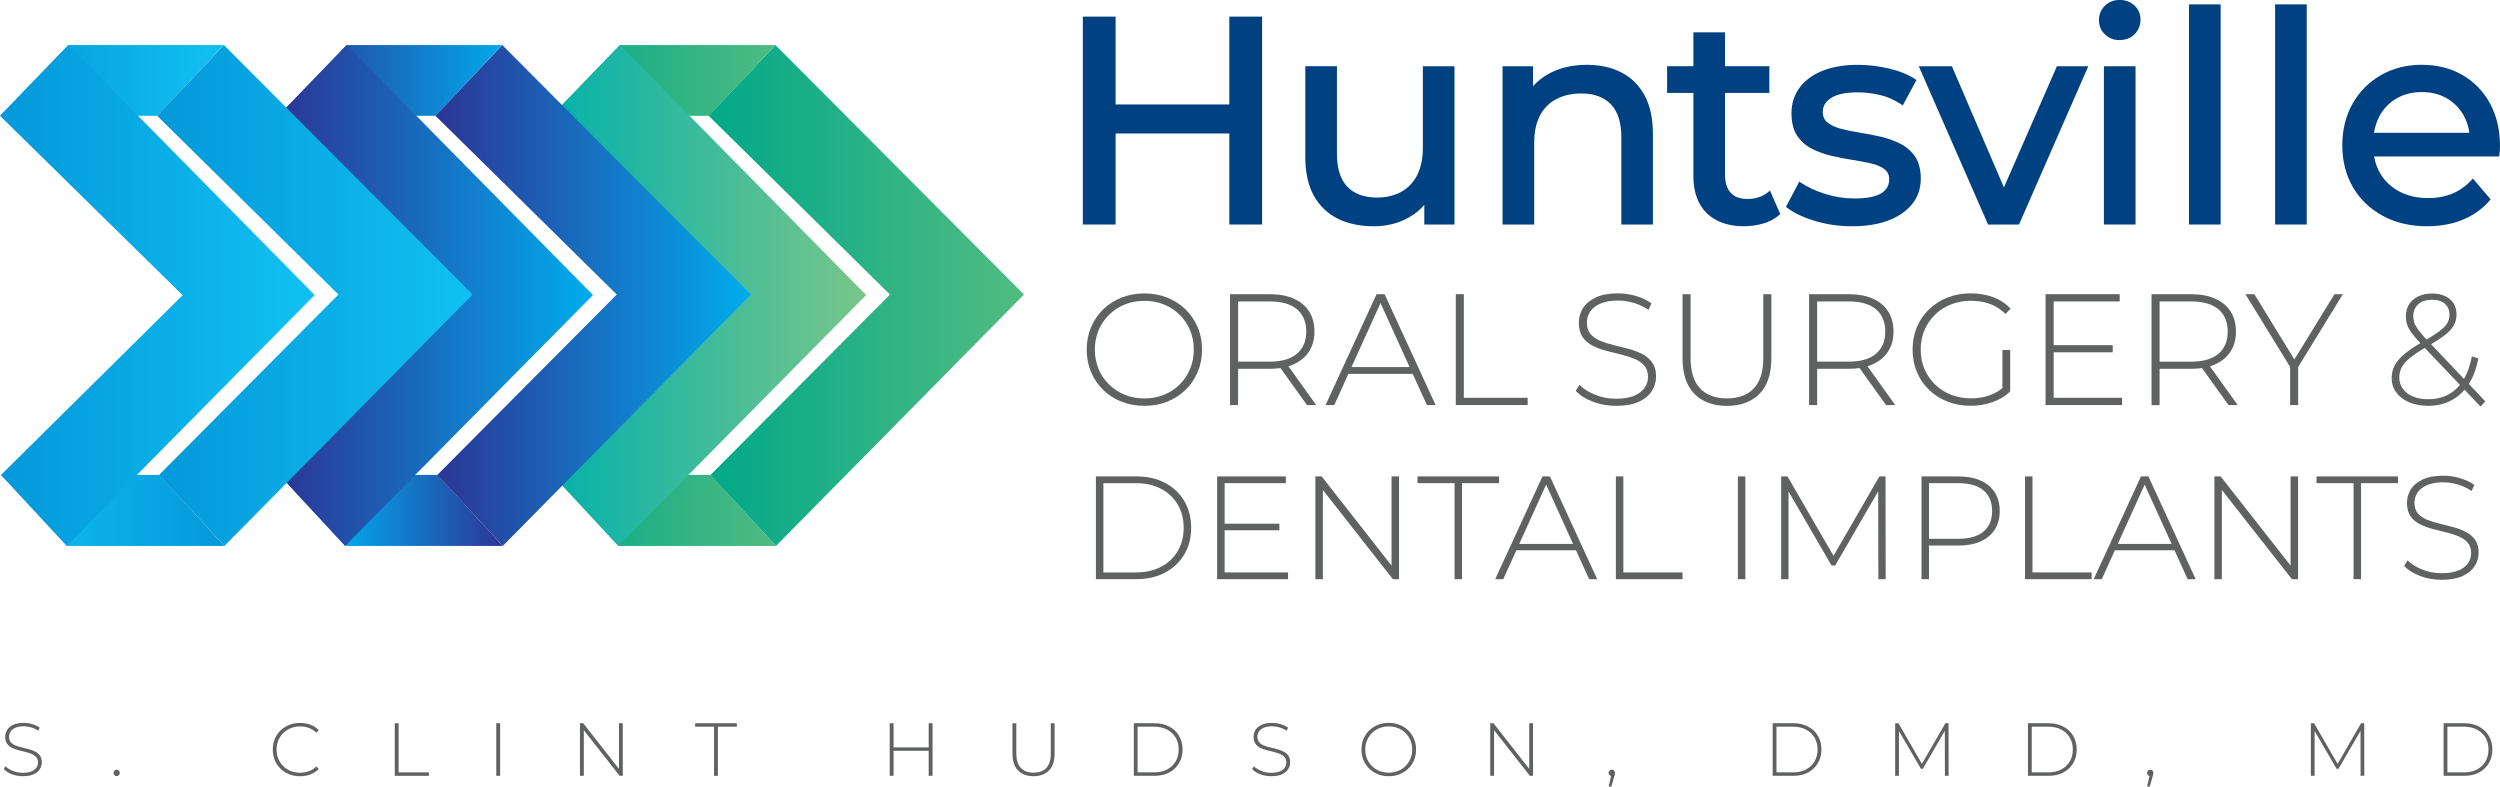 <?xml version="1.0" encoding="UTF-8"?>
<svg id="Layer_2" data-name="Layer 2" xmlns="http://www.w3.org/2000/svg" xmlns:xlink="http://www.w3.org/1999/xlink" viewBox="0 0 657.4 206.84">
  <defs>
    <style>
      .cls-1 {
        fill: #606161;
      }

      .cls-2 {
        fill: url(#linear-gradient-8);
      }

      .cls-3 {
        fill: url(#linear-gradient-7);
      }

      .cls-4 {
        fill: url(#linear-gradient-5);
      }

      .cls-5 {
        fill: url(#linear-gradient-6);
      }

      .cls-6 {
        fill: url(#linear-gradient-9);
      }

      .cls-7 {
        fill: url(#linear-gradient-4);
      }

      .cls-8 {
        fill: url(#linear-gradient-3);
      }

      .cls-9 {
        fill: url(#linear-gradient-2);
      }

      .cls-10 {
        fill: url(#linear-gradient);
      }

      .cls-11 {
        fill: url(#linear-gradient-10);
      }

      .cls-12 {
        fill: url(#linear-gradient-11);
      }

      .cls-13 {
        fill: url(#linear-gradient-12);
      }

      .cls-14 {
        fill: #004281;
      }
    </style>
    <linearGradient id="linear-gradient" x1="145.1" y1="21.15" x2="203.87" y2="21.15" gradientUnits="userSpaceOnUse">
      <stop offset="0" stop-color="#04a989"/>
      <stop offset="1" stop-color="#4fbb81"/>
    </linearGradient>
    <linearGradient id="linear-gradient-2" x1="145.36" y1="134.22" x2="204.03" y2="134.22" gradientUnits="userSpaceOnUse">
      <stop offset="0" stop-color="#05a989"/>
      <stop offset="1" stop-color="#50bb81"/>
    </linearGradient>
    <linearGradient id="linear-gradient-3" x1="186.35" y1="77.7" x2="269.28" y2="77.7" gradientUnits="userSpaceOnUse">
      <stop offset="0" stop-color="#01a889"/>
      <stop offset="1" stop-color="#52bc81"/>
    </linearGradient>
    <linearGradient id="linear-gradient-4" x1="145.03" y1="77.7" x2="227.77" y2="77.7" gradientUnits="userSpaceOnUse">
      <stop offset="0" stop-color="#05b1aa"/>
      <stop offset="1" stop-color="#7ac68a"/>
    </linearGradient>
    <linearGradient id="linear-gradient-5" x1="73.26" y1="21.15" x2="132.03" y2="21.15" gradientUnits="userSpaceOnUse">
      <stop offset="0" stop-color="#2c3595"/>
      <stop offset="1" stop-color="#02a8ea"/>
    </linearGradient>
    <linearGradient id="linear-gradient-6" x1="73.52" y1="134.22" x2="132.19" y2="134.22" gradientUnits="userSpaceOnUse">
      <stop offset=".25" stop-color="#01acee"/>
      <stop offset="1" stop-color="#2c3595"/>
    </linearGradient>
    <linearGradient id="linear-gradient-7" x1="114.51" y1="77.7" x2="197.45" y2="77.7" gradientUnits="userSpaceOnUse">
      <stop offset="0" stop-color="#2c3595"/>
      <stop offset="1" stop-color="#01acee"/>
    </linearGradient>
    <linearGradient id="linear-gradient-8" x1="73.19" x2="155.93" xlink:href="#linear-gradient-7"/>
    <linearGradient id="linear-gradient-9" x1=".08" y1="21.15" x2="58.84" y2="21.15" gradientUnits="userSpaceOnUse">
      <stop offset="0" stop-color="#0498d9"/>
      <stop offset="1" stop-color="#11c1f3"/>
    </linearGradient>
    <linearGradient id="linear-gradient-10" x1=".34" y1="134.22" x2="59" y2="134.22" gradientUnits="userSpaceOnUse">
      <stop offset="0" stop-color="#11c1f3"/>
      <stop offset="1" stop-color="#0498d9"/>
    </linearGradient>
    <linearGradient id="linear-gradient-11" x1="41.32" y1="77.7" x2="124.26" y2="77.7" xlink:href="#linear-gradient-9"/>
    <linearGradient id="linear-gradient-12" x1="0" y1="77.7" x2="82.75" y2="77.7" xlink:href="#linear-gradient-9"/>
  </defs>
  <g id="Layer_1-2" data-name="Layer 1">
    <g>
      <path class="cls-14" d="M638.28,59.5c-4.41,0-8.35-.92-11.7-2.74-3.36-1.82-6.01-4.36-7.86-7.55-1.85-3.18-2.79-6.87-2.79-10.98s.91-7.8,2.71-10.98c1.8-3.18,4.31-5.71,7.47-7.51,3.15-1.8,6.76-2.71,10.71-2.71s7.59.9,10.67,2.67c3.08,1.78,5.53,4.3,7.28,7.51,1.74,3.2,2.63,6.98,2.63,11.24,0,.31-.01.68-.04,1.1-.03.42-.07.82-.12,1.19l-.06.41h-32.88c.27,1.61.81,3.11,1.61,4.46,1.2,2.04,2.91,3.64,5.07,4.77,2.17,1.14,4.7,1.71,7.53,1.71,2.33,0,4.48-.4,6.38-1.19,1.89-.79,3.58-1.99,5.01-3.56l.36-.4,4.68,5.48-.27.31c-1.88,2.2-4.25,3.89-7.05,5.04-2.78,1.14-5.93,1.72-9.35,1.72ZM649.34,34.91c-.21-1.6-.69-3.09-1.43-4.43-1.08-1.96-2.58-3.51-4.47-4.61-1.89-1.1-4.12-1.66-6.63-1.66s-4.68.56-6.59,1.66c-1.91,1.1-3.42,2.67-4.5,4.65-.72,1.33-1.21,2.81-1.45,4.4h25.06Z"/>
      <rect class="cls-14" x="598.26" y="1.15" width="8.32" height="57.89"/>
      <rect class="cls-14" x="575.62" y="1.15" width="8.32" height="57.89"/>
      <rect class="cls-14" x="553.24" y="17.42" width="8.32" height="41.62"/>
      <path class="cls-14" d="M557.4,10.55c-1.55,0-2.87-.51-3.9-1.52-1.04-1.01-1.56-2.26-1.56-3.72s.53-2.79,1.56-3.8c1.03-1.01,2.35-1.52,3.9-1.52s2.86.5,3.9,1.47c1.04.99,1.57,2.23,1.57,3.68s-.51,2.79-1.52,3.82c-1.01,1.04-2.34,1.56-3.95,1.56Z"/>
      <polygon class="cls-14" points="522.78 59.04 504.56 17.42 513.27 17.42 526.95 49.28 540.88 17.42 549.14 17.42 530.92 59.04 522.78 59.04"/>
      <path class="cls-14" d="M487.05,59.5c-3.41,0-6.69-.47-9.77-1.4-3.09-.93-5.55-2.1-7.33-3.45l-.32-.24,3.51-6.66.44.3c1.69,1.15,3.82,2.13,6.32,2.93,2.5.8,5.08,1.21,7.68,1.21,3.32,0,5.72-.47,7.15-1.38,1.38-.89,2.05-2.08,2.05-3.67,0-1.13-.39-1.99-1.2-2.62-.86-.67-2.03-1.18-3.46-1.52-1.49-.35-3.17-.67-4.99-.95-1.84-.28-3.71-.64-5.56-1.08-1.87-.44-3.61-1.07-5.17-1.88-1.6-.83-2.9-1.99-3.86-3.46-.97-1.48-1.46-3.46-1.46-5.9s.73-4.81,2.17-6.73c1.43-1.9,3.47-3.39,6.08-4.42,2.58-1.01,5.67-1.53,9.19-1.53,2.68,0,5.44.33,8.2.97,2.78.65,5.09,1.59,6.87,2.79l.36.24-3.6,6.67-.44-.29c-1.78-1.19-3.67-2.02-5.6-2.46-1.95-.45-3.93-.68-5.88-.68-3.11,0-5.45.5-6.95,1.49-1.46.96-2.16,2.15-2.16,3.63,0,1.24.4,2.16,1.24,2.81.89.7,2.07,1.25,3.51,1.64,1.48.4,3.16.75,4.97,1.02,1.84.28,3.71.65,5.56,1.08,1.87.44,3.6,1.06,5.13,1.84,1.57.8,2.87,1.94,3.86,3.38,1,1.46,1.5,3.41,1.5,5.79,0,2.55-.76,4.8-2.25,6.67-1.48,1.85-3.59,3.31-6.26,4.33-2.65,1.01-5.86,1.53-9.53,1.53Z"/>
      <path class="cls-14" d="M458.66,59.5c-4.2,0-7.52-1.16-9.85-3.44-2.34-2.28-3.52-5.57-3.52-9.78v-21.85h-6.91v-7.02h6.91v-8.9h8.32v8.9h11.66v7.02h-11.66v21.54c0,2.07.51,3.66,1.52,4.74,1.01,1.09,2.44,1.61,4.37,1.61,2.18,0,4.01-.61,5.45-1.81l.49-.41,2.7,6.2-.27.23c-1.17,1.01-2.59,1.77-4.21,2.24-1.6.47-3.28.71-5.01.71Z"/>
      <path class="cls-14" d="M426.34,59.04v-23.04c0-3.79-.92-6.68-2.74-8.57-1.82-1.89-4.42-2.85-7.75-2.85-2.52,0-4.74.5-6.61,1.48-1.85.97-3.29,2.43-4.29,4.33-1.01,1.92-1.52,4.35-1.52,7.22v21.43h-8.32V17.42h8.01v5.26c1.17-1.33,2.61-2.46,4.28-3.36,2.82-1.51,6.15-2.28,9.89-2.28,3.38,0,6.41.66,9,1.97,2.61,1.32,4.68,3.35,6.15,6.03,1.46,2.67,2.21,6.08,2.21,10.13v23.88h-8.32Z"/>
      <path class="cls-14" d="M361.22,59.5c-3.54,0-6.69-.66-9.38-1.97-2.71-1.32-4.85-3.36-6.35-6.07-1.49-2.69-2.25-6.11-2.25-10.17v-23.88h8.32v23.04c0,3.84.92,6.75,2.74,8.65,1.82,1.89,4.42,2.85,7.75,2.85,2.46,0,4.63-.51,6.44-1.51,1.8-1,3.2-2.48,4.18-4.4.98-1.94,1.48-4.34,1.48-7.11v-21.5h8.32v41.62h-7.94v-5.18c-1.14,1.34-2.52,2.46-4.12,3.35-2.72,1.52-5.82,2.29-9.21,2.29Z"/>
      <polygon class="cls-14" points="323.26 59.04 323.26 35.1 293.36 35.1 293.36 59.04 284.74 59.04 284.74 4.37 293.36 4.37 293.36 27.47 323.26 27.47 323.26 4.37 331.88 4.37 331.88 59.04 323.26 59.04"/>
      <g>
        <polygon class="cls-10" points="203.87 11.85 163.03 11.85 145.1 30.45 186.39 30.45 203.87 11.85"/>
        <polygon class="cls-9" points="145.36 124.92 162.72 143.56 204.03 143.56 186.91 124.89 145.36 124.92"/>
        <polygon class="cls-8" points="186.35 30.45 234.02 77.45 186.84 124.89 204.05 143.56 269.28 77.45 203.91 11.85 186.35 30.45"/>
        <polygon class="cls-7" points="145.28 124.89 193.04 77.63 145.03 30.45 162.99 11.85 227.77 77.58 162.58 143.56 145.28 124.89"/>
      </g>
      <g>
        <polygon class="cls-4" points="132.03 11.85 91.19 11.85 73.26 30.45 114.55 30.45 132.03 11.85"/>
        <polygon class="cls-5" points="73.52 124.92 90.88 143.56 132.19 143.56 115.07 124.89 73.52 124.92"/>
        <polygon class="cls-3" points="114.51 30.45 162.18 77.45 115 124.89 132.21 143.56 197.45 77.45 132.08 11.85 114.51 30.45"/>
        <polygon class="cls-2" points="73.45 124.89 121.2 77.63 73.19 30.45 91.15 11.85 155.93 77.58 90.74 143.56 73.45 124.89"/>
      </g>
      <g>
        <polygon class="cls-6" points="58.84 11.85 18 11.85 .08 30.45 41.37 30.45 58.84 11.85"/>
        <polygon class="cls-11" points=".34 124.92 17.69 143.56 59 143.56 41.88 124.89 .34 124.92"/>
        <polygon class="cls-12" points="41.32 30.45 88.99 77.45 41.82 124.89 59.02 143.56 124.26 77.45 58.89 11.85 41.32 30.45"/>
        <polygon class="cls-13" points=".26 124.89 48.02 77.63 0 30.45 17.96 11.85 82.75 77.58 17.56 143.56 .26 124.89"/>
      </g>
      <g>
        <path class="cls-1" d="M311.75,81.36c-1.36-1.33-2.96-2.37-4.81-3.1-1.85-.74-3.85-1.1-6.02-1.1s-4.17.37-6.02,1.1c-1.85.74-3.46,1.78-4.83,3.12-1.37,1.35-2.44,2.92-3.19,4.71-.75,1.79-1.12,3.74-1.12,5.85s.37,4.06,1.12,5.85c.75,1.79,1.81,3.36,3.19,4.71,1.37,1.35,2.98,2.39,4.83,3.12,1.85.74,3.85,1.1,6.02,1.1s4.17-.37,6.02-1.1c1.85-.74,3.45-1.77,4.81-3.1,1.36-1.33,2.42-2.89,3.19-4.69.76-1.79,1.15-3.75,1.15-5.89s-.38-4.1-1.15-5.89c-.76-1.79-1.83-3.35-3.19-4.69ZM312.94,97.02c-.65,1.56-1.56,2.92-2.73,4.08s-2.54,2.07-4.12,2.71c-1.58.64-3.3.96-5.16.96s-3.58-.32-5.16-.96c-1.58-.64-2.96-1.54-4.14-2.71-1.18-1.17-2.1-2.53-2.75-4.08-.65-1.55-.98-3.25-.98-5.08s.33-3.56.98-5.1c.65-1.54,1.57-2.89,2.75-4.06,1.18-1.17,2.56-2.07,4.14-2.71,1.58-.64,3.3-.96,5.16-.96s3.58.32,5.16.96c1.58.64,2.96,1.54,4.12,2.71,1.17,1.17,2.08,2.52,2.73,4.06.65,1.54.98,3.24.98,5.1s-.33,3.53-.98,5.08Z"/>
        <path class="cls-1" d="M338.8,96.31c.49-.15.95-.32,1.39-.52,1.75-.79,3.1-1.92,4.04-3.37.94-1.46,1.42-3.2,1.42-5.23s-.47-3.85-1.42-5.31c-.94-1.46-2.29-2.58-4.04-3.35-1.75-.78-3.85-1.17-6.29-1.17h-10.45v29.16h2.12v-9.54h8.33c1,0,1.93-.07,2.81-.2l6.98,9.74h2.42l-7.31-10.2ZM325.58,95.1v-15.83h8.33c3.14,0,5.52.69,7.14,2.06,1.62,1.37,2.44,3.33,2.44,5.85s-.81,4.44-2.44,5.83c-1.63,1.39-4.01,2.08-7.14,2.08h-8.33Z"/>
        <path class="cls-1" d="M354.58,98.31h16.91l3.73,8.21h2.29l-13.41-29.16h-2.12l-13.41,29.16h2.29l3.72-8.21ZM363.02,79.7l7.65,16.82h-15.28l7.63-16.82Z"/>
        <polygon class="cls-1" points="401.71 104.6 384.93 104.6 384.93 77.36 382.81 77.36 382.81 106.51 401.71 106.51 401.71 104.6"/>
        <path class="cls-1" d="M306.4,127.01c-2.16-1.16-4.67-1.74-7.53-1.74h-10.69v27.02h10.69c2.86,0,5.37-.58,7.53-1.74,2.16-1.16,3.84-2.75,5.04-4.79,1.2-2.03,1.79-4.36,1.79-6.99s-.6-4.95-1.79-6.99c-1.2-2.03-2.88-3.63-5.04-4.79ZM309.72,144.87c-1.03,1.76-2.48,3.15-4.36,4.15-1.88,1-4.09,1.51-6.64,1.51h-8.57v-23.47h8.57c2.55,0,4.76.5,6.64,1.51,1.88,1,3.33,2.39,4.36,4.15,1.03,1.76,1.54,3.79,1.54,6.08s-.52,4.32-1.54,6.08Z"/>
        <polygon class="cls-1" points="338.71 150.52 322.03 150.52 322.03 139.44 336.43 139.44 336.43 137.71 322.03 137.71 322.03 127.05 338.13 127.05 338.13 125.28 320.06 125.28 320.06 152.3 338.71 152.3 338.71 150.52"/>
        <polygon class="cls-1" points="366.27 152.3 367.89 152.3 367.89 125.28 365.92 125.28 365.92 148.73 347.55 125.28 345.89 125.28 345.89 152.3 347.86 152.3 347.86 128.84 366.27 152.3"/>
        <polygon class="cls-1" points="394.18 125.28 372.76 125.28 372.76 127.05 382.49 127.05 382.49 152.3 384.45 152.3 384.45 127.05 394.18 127.05 394.18 125.28"/>
        <path class="cls-1" d="M405.61,125.28l-12.43,27.02h2.12l3.45-7.61h15.67l3.46,7.61h2.12l-12.43-27.02h-1.97ZM399.5,143.03l7.07-15.59,7.09,15.59h-14.16Z"/>
        <polygon class="cls-1" points="426.88 125.28 424.91 125.28 424.91 152.3 442.44 152.3 442.44 150.52 426.88 150.52 426.88 125.28"/>
        <path class="cls-1" d="M9.29,197.65c-.51-.26-1.07-.48-1.68-.64-.61-.16-1.22-.32-1.84-.46-.62-.14-1.19-.32-1.7-.53-.51-.21-.93-.49-1.23-.85-.31-.36-.46-.83-.46-1.42,0-.51.14-.98.41-1.39.28-.41.7-.75,1.28-1,.58-.25,1.31-.38,2.19-.38.62,0,1.26.1,1.93.29.66.19,1.29.48,1.87.88l.38-.81c-.53-.38-1.16-.68-1.91-.91-.74-.22-1.5-.34-2.26-.34-1.13,0-2.06.17-2.79.51-.72.34-1.26.79-1.6,1.34-.34.55-.51,1.16-.51,1.82,0,.72.15,1.31.46,1.77.31.45.72.81,1.23,1.08.51.26,1.08.48,1.7.64.62.16,1.23.32,1.84.46.61.15,1.17.32,1.68.53.51.21.93.49,1.24.85.32.36.47.83.47,1.42,0,.5-.14.95-.42,1.36-.28.41-.72.73-1.3.98-.59.24-1.34.37-2.26.37s-1.79-.17-2.62-.5c-.82-.34-1.47-.75-1.95-1.23l-.45.75c.5.55,1.21,1,2.12,1.35.92.35,1.89.52,2.91.52,1.15,0,2.08-.17,2.81-.5.73-.34,1.27-.78,1.63-1.34.36-.56.53-1.16.53-1.81,0-.71-.16-1.29-.47-1.74s-.73-.8-1.24-1.07Z"/>
        <path class="cls-1" d="M30.67,202.41c-.22,0-.42.08-.58.24-.16.16-.25.36-.25.59s.08.44.25.6c.16.16.36.25.58.25s.42-.08.58-.25c.16-.16.25-.37.25-.6s-.08-.43-.25-.59c-.16-.16-.36-.24-.58-.24Z"/>
        <path class="cls-1" d="M74.49,192.75c.56-.55,1.22-.98,1.98-1.28s1.58-.45,2.46-.45c.8,0,1.56.13,2.28.39.72.26,1.37.68,1.97,1.25l.63-.65c-.61-.65-1.33-1.13-2.18-1.44s-1.76-.47-2.74-.47c-1.03,0-1.98.17-2.84.52-.87.35-1.63.84-2.28,1.47s-1.16,1.37-1.51,2.22c-.36.85-.53,1.78-.53,2.8s.18,1.95.53,2.8c.36.85.86,1.59,1.5,2.22s1.41,1.12,2.28,1.47c.88.35,1.83.52,2.85.52s1.89-.16,2.74-.48,1.58-.81,2.18-1.45l-.63-.65c-.59.59-1.25,1.02-1.97,1.27-.72.26-1.48.39-2.28.39-.88,0-1.7-.15-2.46-.45s-1.42-.73-1.98-1.28c-.56-.55-.99-1.2-1.3-1.94-.31-.74-.46-1.54-.46-2.41s.15-1.67.46-2.41c.31-.74.74-1.38,1.3-1.94Z"/>
        <polygon class="cls-1" points="104.82 190.18 103.81 190.18 103.81 204.01 112.78 204.01 112.78 203.1 104.82 203.1 104.82 190.18"/>
        <rect class="cls-1" x="130.5" y="190.18" width="1.01" height="13.83"/>
        <polygon class="cls-1" points="162.76 202.19 153.36 190.18 152.51 190.18 152.51 204.01 153.52 204.01 153.52 192.01 162.94 204.01 163.77 204.01 163.77 190.18 162.76 190.18 162.76 202.19"/>
        <polygon class="cls-1" points="182.8 191.09 187.77 191.09 187.77 204.01 188.78 204.01 188.78 191.09 193.76 191.09 193.76 190.18 182.8 190.18 182.8 191.09"/>
        <polygon class="cls-1" points="244.21 196.54 234.97 196.54 234.97 190.18 233.96 190.18 233.96 204.01 234.97 204.01 234.97 197.43 244.21 197.43 244.21 204.01 245.22 204.01 245.22 190.18 244.21 190.18 244.21 196.54"/>
        <path class="cls-1" d="M276.32,198.11c0,1.73-.39,3-1.18,3.83-.79.83-1.9,1.24-3.34,1.24s-2.57-.41-3.36-1.24c-.79-.83-1.19-2.11-1.19-3.83v-7.92h-1.01v7.96c0,1.98.49,3.46,1.48,4.46.99,1,2.34,1.5,4.05,1.5s3.08-.5,4.07-1.5c.99-1,1.48-2.49,1.48-4.46v-7.96h-1.01v7.92Z"/>
        <path class="cls-1" d="M307.47,191.07c-1.11-.59-2.39-.89-3.85-.89h-5.47v13.83h5.47c1.46,0,2.75-.3,3.85-.89s1.97-1.41,2.58-2.45.92-2.23.92-3.58-.31-2.54-.92-3.58c-.61-1.04-1.47-1.86-2.58-2.45ZM309.16,200.21c-.53.9-1.27,1.61-2.23,2.12-.96.51-2.09.77-3.4.77h-4.39v-12.01h4.39c1.3,0,2.44.26,3.4.77.96.51,1.71,1.22,2.23,2.12.53.9.79,1.94.79,3.11s-.26,2.21-.79,3.11Z"/>
        <path class="cls-1" d="M337.55,197.65c-.51-.26-1.07-.48-1.68-.64-.61-.16-1.22-.32-1.84-.46-.62-.14-1.18-.32-1.7-.53-.51-.21-.93-.49-1.23-.85s-.46-.83-.46-1.42c0-.51.14-.98.41-1.39.28-.41.7-.75,1.28-1,.58-.25,1.31-.38,2.19-.38.62,0,1.26.1,1.93.29.66.19,1.29.48,1.87.88l.38-.81c-.53-.38-1.16-.68-1.91-.91-.74-.22-1.5-.34-2.26-.34-1.13,0-2.06.17-2.78.51-.72.34-1.26.79-1.6,1.34-.34.55-.51,1.16-.51,1.82,0,.72.15,1.31.46,1.77s.72.81,1.23,1.08c.51.26,1.08.48,1.7.64.62.16,1.23.32,1.84.46.61.15,1.17.32,1.68.53.51.21.93.49,1.24.85.32.36.47.83.47,1.42,0,.5-.14.95-.42,1.36-.28.41-.72.73-1.3.98-.59.24-1.34.37-2.26.37s-1.79-.17-2.62-.5c-.82-.34-1.47-.75-1.95-1.23l-.45.75c.5.55,1.21,1,2.12,1.35.92.35,1.89.52,2.91.52,1.15,0,2.08-.17,2.81-.5.73-.34,1.27-.78,1.63-1.34.36-.56.53-1.16.53-1.81,0-.71-.16-1.29-.47-1.74s-.73-.8-1.24-1.07Z"/>
        <path class="cls-1" d="M370.32,192.08c-.65-.63-1.41-1.12-2.28-1.47-.88-.35-1.83-.52-2.85-.52s-1.98.17-2.85.52c-.88.35-1.64.84-2.29,1.48-.65.64-1.16,1.38-1.51,2.23s-.53,1.77-.53,2.78.18,1.93.53,2.78c.36.85.86,1.59,1.51,2.23.65.64,1.42,1.13,2.29,1.48.88.35,1.83.52,2.85.52s1.98-.17,2.85-.52c.88-.35,1.64-.84,2.28-1.47.65-.63,1.15-1.37,1.51-2.22s.54-1.78.54-2.8-.18-1.95-.54-2.8-.87-1.59-1.51-2.22ZM370.89,199.51c-.31.74-.74,1.38-1.29,1.94s-1.21.98-1.96,1.28-1.57.45-2.45.45-1.7-.15-2.45-.45-1.41-.73-1.97-1.28c-.56-.55-.99-1.2-1.3-1.94-.31-.74-.46-1.54-.46-2.41s.15-1.69.46-2.42c.31-.73.74-1.37,1.3-1.93.56-.55,1.21-.98,1.97-1.28s1.57-.45,2.45-.45,1.7.15,2.45.45,1.4.73,1.96,1.28c.55.55.98,1.2,1.29,1.93s.46,1.54.46,2.42-.15,1.67-.46,2.41Z"/>
        <polygon class="cls-1" points="402.12 202.19 392.72 190.18 391.87 190.18 391.87 204.01 392.88 204.01 392.88 192.01 402.3 204.01 403.13 204.01 403.13 190.18 402.12 190.18 402.12 202.19"/>
        <path class="cls-1" d="M654.47,193.52c-.61-1.04-1.47-1.86-2.58-2.45-1.11-.59-2.39-.89-3.85-.89h-5.47v13.83h5.47c1.46,0,2.75-.3,3.85-.89,1.11-.59,1.97-1.41,2.58-2.45.61-1.04.92-2.23.92-3.58s-.31-2.54-.92-3.58ZM653.59,200.21c-.53.9-1.27,1.61-2.23,2.12s-2.09.77-3.4.77h-4.39v-12.01h4.39c1.3,0,2.44.26,3.4.77.96.51,1.71,1.22,2.23,2.12.53.9.79,1.94.79,3.11s-.26,2.21-.79,3.11Z"/>
        <polygon class="cls-1" points="620.87 190.18 614.7 200.87 608.51 190.18 607.66 190.18 607.66 204.01 608.65 204.01 608.65 192.22 614.43 202.17 614.93 202.17 620.72 192.18 620.74 204.01 621.72 204.01 621.7 190.18 620.87 190.18"/>
        <path class="cls-1" d="M542.59,191.07c-1.11-.59-2.39-.89-3.85-.89h-5.47v13.83h5.47c1.46,0,2.75-.3,3.85-.89s1.97-1.41,2.58-2.45.92-2.23.92-3.58-.31-2.54-.92-3.58c-.61-1.04-1.47-1.86-2.58-2.45ZM544.28,200.21c-.53.9-1.27,1.61-2.23,2.12-.96.51-2.09.77-3.4.77h-4.38v-12.01h4.38c1.3,0,2.44.26,3.4.77.96.51,1.71,1.22,2.23,2.12.53.9.79,1.94.79,3.11s-.26,2.21-.79,3.11Z"/>
        <polygon class="cls-1" points="511.56 190.18 505.39 200.87 499.2 190.18 498.35 190.18 498.35 204.01 499.34 204.01 499.34 192.21 505.13 202.17 505.62 202.17 511.41 192.18 511.43 204.01 512.41 204.01 512.39 190.18 511.56 190.18"/>
        <path class="cls-1" d="M475.46,191.07c-1.11-.59-2.39-.89-3.85-.89h-5.47v13.83h5.47c1.46,0,2.75-.3,3.85-.89s1.97-1.41,2.58-2.45c.61-1.04.92-2.23.92-3.58s-.31-2.54-.92-3.58c-.61-1.04-1.47-1.86-2.58-2.45ZM477.16,200.21c-.53.9-1.27,1.61-2.23,2.12s-2.09.77-3.4.77h-4.39v-12.01h4.39c1.3,0,2.44.26,3.4.77.96.51,1.71,1.22,2.23,2.12.53.9.79,1.94.79,3.11s-.26,2.21-.79,3.11Z"/>
        <path class="cls-1" d="M565.41,202.41c-.22,0-.42.08-.58.24s-.25.36-.25.59.08.43.25.59c.11.11.25.18.4.21l-.64,2.79h.71l.77-2.69c.04-.14.07-.26.1-.36.03-.09.05-.18.06-.28s.02-.18.02-.28c0-.22-.08-.42-.23-.58-.15-.16-.35-.25-.6-.25Z"/>
        <path class="cls-1" d="M423.83,202.41c-.22,0-.42.08-.58.24-.17.16-.25.36-.25.59s.08.43.25.59c.11.11.25.18.4.21l-.64,2.79h.71l.77-2.69c.04-.14.07-.26.1-.36.03-.09.05-.18.06-.28s.02-.18.02-.28c0-.22-.08-.42-.23-.58-.15-.16-.35-.25-.6-.25Z"/>
        <rect class="cls-1" x="456.99" y="125.28" width="1.97" height="27.02"/>
        <polygon class="cls-1" points="494.2 125.28 482.14 146.16 470.04 125.28 468.38 125.28 468.38 152.3 470.31 152.3 470.31 129.24 481.62 148.71 482.58 148.71 493.89 129.18 493.93 152.3 495.86 152.3 495.82 125.28 494.2 125.28"/>
        <path class="cls-1" d="M520.8,126.36c-1.62-.72-3.56-1.08-5.83-1.08h-9.69v27.02h1.97v-8.84h7.72c2.26,0,4.21-.36,5.83-1.08,1.62-.72,2.87-1.76,3.74-3.13.87-1.36,1.31-2.98,1.31-4.86s-.44-3.57-1.31-4.92c-.87-1.35-2.12-2.39-3.74-3.11ZM521.59,139.77c-1.51,1.27-3.71,1.91-6.62,1.91h-7.72v-14.63h7.72c2.91,0,5.11.64,6.62,1.91,1.51,1.27,2.26,3.08,2.26,5.42s-.75,4.11-2.26,5.39Z"/>
        <polygon class="cls-1" points="534.46 125.28 532.5 125.28 532.5 152.3 550.02 152.3 550.02 150.52 534.46 150.52 534.46 125.28"/>
        <path class="cls-1" d="M562.99,125.28l-12.43,27.02h2.12l3.45-7.61h15.67l3.46,7.61h2.12l-12.43-27.02h-1.97ZM556.89,143.03l7.07-15.59,7.09,15.59h-14.16Z"/>
        <polygon class="cls-1" points="602.33 148.73 583.95 125.28 582.29 125.28 582.29 152.3 584.26 152.3 584.26 128.84 602.68 152.3 604.3 152.3 604.3 125.28 602.33 125.28 602.33 148.73"/>
        <polygon class="cls-1" points="609.16 127.05 618.89 127.05 618.89 152.3 620.86 152.3 620.86 127.05 630.59 127.05 630.59 125.28 609.16 125.28 609.16 127.05"/>
        <path class="cls-1" d="M650.74,148.88c.7-1.09,1.04-2.27,1.04-3.53,0-1.39-.31-2.52-.93-3.4-.62-.87-1.43-1.57-2.43-2.08-1-.51-2.1-.93-3.28-1.25-1.18-.32-2.38-.62-3.59-.91-1.21-.28-2.32-.63-3.32-1.04-1-.41-1.81-.96-2.41-1.66-.61-.69-.91-1.62-.91-2.78,0-1,.27-1.91.81-2.72s1.38-1.46,2.51-1.95c1.13-.49,2.56-.73,4.29-.73,1.21,0,2.46.19,3.76.56,1.3.37,2.51.95,3.65,1.72l.73-1.58c-1.03-.75-2.27-1.34-3.73-1.78-1.45-.44-2.93-.66-4.42-.66-2.21,0-4.03.33-5.44,1-1.42.67-2.46,1.54-3.13,2.62-.67,1.08-1,2.27-1,3.55,0,1.42.3,2.57.91,3.45.6.89,1.41,1.59,2.41,2.1,1,.52,2.11.93,3.32,1.25,1.21.32,2.41.62,3.59.91,1.18.28,2.28.63,3.28,1.04,1,.41,1.81.97,2.43,1.66.62.7.93,1.62.93,2.78,0,.98-.28,1.87-.83,2.66-.55.8-1.4,1.43-2.55,1.91-1.15.48-2.62.71-4.42.71s-3.51-.33-5.11-.98c-1.61-.66-2.88-1.46-3.8-2.41l-.89,1.47c.98,1.08,2.36,1.96,4.15,2.64s3.69,1.02,5.69,1.02c2.24,0,4.07-.33,5.5-.98,1.43-.66,2.49-1.53,3.18-2.62Z"/>
        <path class="cls-1" d="M429.71,104.08c-1.24.51-2.83.77-4.77.77s-3.78-.35-5.52-1.06c-1.74-.71-3.1-1.58-4.1-2.6l-.96,1.58c1.05,1.17,2.55,2.12,4.48,2.85,1.93.74,3.98,1.1,6.14,1.1,2.42,0,4.39-.35,5.94-1.06s2.69-1.65,3.44-2.83c.75-1.18,1.12-2.45,1.12-3.81,0-1.5-.33-2.72-1-3.67-.67-.94-1.54-1.69-2.62-2.25-1.08-.55-2.26-1.01-3.54-1.35-1.28-.35-2.57-.67-3.87-.98-1.31-.31-2.5-.68-3.58-1.12-1.08-.44-1.95-1.04-2.6-1.79-.65-.75-.98-1.75-.98-3,0-1.08.29-2.06.87-2.94.58-.87,1.49-1.58,2.71-2.1,1.22-.53,2.76-.79,4.62-.79,1.3,0,2.66.2,4.06.6,1.4.4,2.71,1.02,3.94,1.85l.79-1.71c-1.11-.81-2.45-1.44-4.02-1.92-1.57-.47-3.16-.71-4.77-.71-2.39,0-4.35.36-5.87,1.08-1.53.72-2.65,1.67-3.37,2.83-.72,1.17-1.08,2.44-1.08,3.83,0,1.53.33,2.77.98,3.73.65.96,1.52,1.71,2.6,2.27,1.08.56,2.28,1.01,3.58,1.35,1.3.35,2.6.67,3.87.98,1.28.31,2.46.68,3.54,1.12,1.08.44,1.96,1.04,2.62,1.79.67.75,1,1.75,1,3,0,1.06-.3,2.01-.9,2.87-.6.86-1.51,1.55-2.75,2.06Z"/>
        <path class="cls-1" d="M463.68,94.06c0,3.64-.83,6.33-2.5,8.08s-4.01,2.62-7.04,2.62-5.41-.87-7.08-2.62-2.5-4.44-2.5-8.08v-16.7h-2.12v16.79c0,4.16,1.04,7.3,3.12,9.41,2.08,2.11,4.93,3.17,8.54,3.17s6.5-1.05,8.58-3.17c2.08-2.11,3.12-5.25,3.12-9.41v-16.79h-2.12v16.7Z"/>
        <path class="cls-1" d="M491.07,96.31c.49-.15.95-.32,1.39-.52,1.75-.79,3.1-1.92,4.04-3.37.94-1.46,1.42-3.2,1.42-5.23s-.47-3.85-1.42-5.31c-.94-1.46-2.29-2.58-4.04-3.35-1.75-.78-3.85-1.17-6.29-1.17h-10.45v29.16h2.12v-9.54h8.33c1,0,1.93-.07,2.81-.2l6.98,9.74h2.42l-7.31-10.2ZM477.84,95.1v-15.83h8.33c3.14,0,5.52.69,7.14,2.06,1.62,1.37,2.44,3.33,2.44,5.85s-.81,4.44-2.44,5.83c-1.62,1.39-4.01,2.08-7.14,2.08h-8.33Z"/>
        <path class="cls-1" d="M508.79,82.77c1.19-1.17,2.6-2.07,4.21-2.71,1.61-.64,3.36-.96,5.25-.96,1.78,0,3.42.26,4.94.79,1.51.53,2.91,1.42,4.19,2.67l1.33-1.42c-1.28-1.33-2.82-2.33-4.62-3-1.81-.67-3.76-1-5.87-1-2.22,0-4.26.37-6.1,1.1-1.85.74-3.46,1.77-4.85,3.1-1.39,1.33-2.46,2.89-3.21,4.69-.75,1.79-1.12,3.76-1.12,5.89s.37,4.1,1.12,5.89c.75,1.79,1.81,3.35,3.19,4.69,1.37,1.33,2.99,2.37,4.85,3.1,1.86.74,3.89,1.1,6.08,1.1,2,0,3.91-.31,5.73-.94,1.82-.62,3.38-1.56,4.69-2.81v-10.91h-2.04v10.02c-1.05.85-2.18,1.48-3.39,1.9-1.54.53-3.17.79-4.89.79-1.89,0-3.64-.32-5.25-.96-1.61-.64-3.01-1.54-4.21-2.71-1.19-1.17-2.12-2.53-2.77-4.08-.65-1.55-.98-3.25-.98-5.08s.33-3.53.98-5.08c.65-1.55,1.58-2.92,2.77-4.08Z"/>
        <polygon class="cls-1" points="558.02 104.6 540.03 104.6 540.03 92.64 555.56 92.64 555.56 90.77 540.03 90.77 540.03 79.27 557.39 79.27 557.39 77.36 537.9 77.36 537.9 106.51 558.02 106.51 558.02 104.6"/>
        <path class="cls-1" d="M567.89,96.98h8.33c1,0,1.93-.07,2.81-.2l6.98,9.74h2.42l-7.31-10.2c.49-.15.95-.32,1.39-.52,1.75-.79,3.1-1.92,4.04-3.37.94-1.46,1.42-3.2,1.42-5.23s-.47-3.85-1.42-5.31c-.94-1.46-2.29-2.58-4.04-3.35-1.75-.78-3.85-1.17-6.29-1.17h-10.45v29.16h2.12v-9.54ZM583.36,81.34c1.62,1.37,2.44,3.33,2.44,5.85s-.81,4.44-2.44,5.83c-1.62,1.39-4.01,2.08-7.14,2.08h-8.33v-15.83h8.33c3.14,0,5.52.69,7.14,2.06Z"/>
        <polygon class="cls-1" points="616.08 77.36 613.87 77.36 603.33 94.53 592.8 77.36 590.46 77.36 602.21 96.49 602.21 106.51 604.33 106.51 604.33 96.49 616.08 77.36"/>
        <path class="cls-1" d="M638.38,106.72c2.3,0,4.36-.46,6.16-1.4,1.34-.69,2.52-1.63,3.54-2.83l4.21,4.43,1.25-1.37-4.34-4.58c1.16-1.82,2-4.05,2.51-6.71l-1.71-.54c-.44,2.34-1.13,4.31-2.07,5.92l-8.65-9.12c1.43-.85,2.61-1.62,3.52-2.32,1.14-.87,1.95-1.75,2.44-2.62.49-.87.73-1.83.73-2.85,0-1.17-.26-2.16-.79-2.98-.53-.82-1.27-1.45-2.23-1.9-.96-.44-2.09-.67-3.39-.67-1.39,0-2.6.25-3.64.75-1.04.5-1.85,1.19-2.42,2.08-.57.89-.85,1.93-.85,3.12,0,.75.1,1.46.31,2.15.21.68.59,1.41,1.15,2.19.56.78,1.32,1.68,2.29,2.71l.06.06c-1.71.99-3.09,1.94-4.16,2.83-1.21,1.01-2.08,2.03-2.6,3.04-.53,1.01-.79,2.12-.79,3.31,0,1.44.41,2.71,1.23,3.81.82,1.1,1.94,1.95,3.37,2.56,1.43.61,3.06.92,4.89.92ZM635.94,86.75c-.51-.68-.87-1.3-1.06-1.85-.19-.55-.29-1.14-.29-1.75,0-1.3.44-2.35,1.31-3.14.87-.79,2.09-1.19,3.64-1.19,1.47,0,2.6.36,3.39,1.08.79.72,1.19,1.68,1.19,2.87,0,.81-.21,1.56-.62,2.25-.42.69-1.14,1.42-2.17,2.17-.83.61-1.91,1.31-3.24,2.1h-.01c-.92-1.01-1.63-1.85-2.15-2.53ZM631.88,102.27c-.64-.86-.96-1.86-.96-3,0-.97.21-1.87.65-2.69.43-.82,1.17-1.66,2.23-2.52.95-.78,2.23-1.64,3.82-2.57l9.24,9.72c-.88,1.08-1.9,1.93-3.06,2.54-1.56.82-3.33,1.23-5.33,1.23-1.5,0-2.81-.24-3.94-.71-1.12-.47-2.01-1.14-2.64-2Z"/>
      </g>
    </g>
  </g>
</svg>